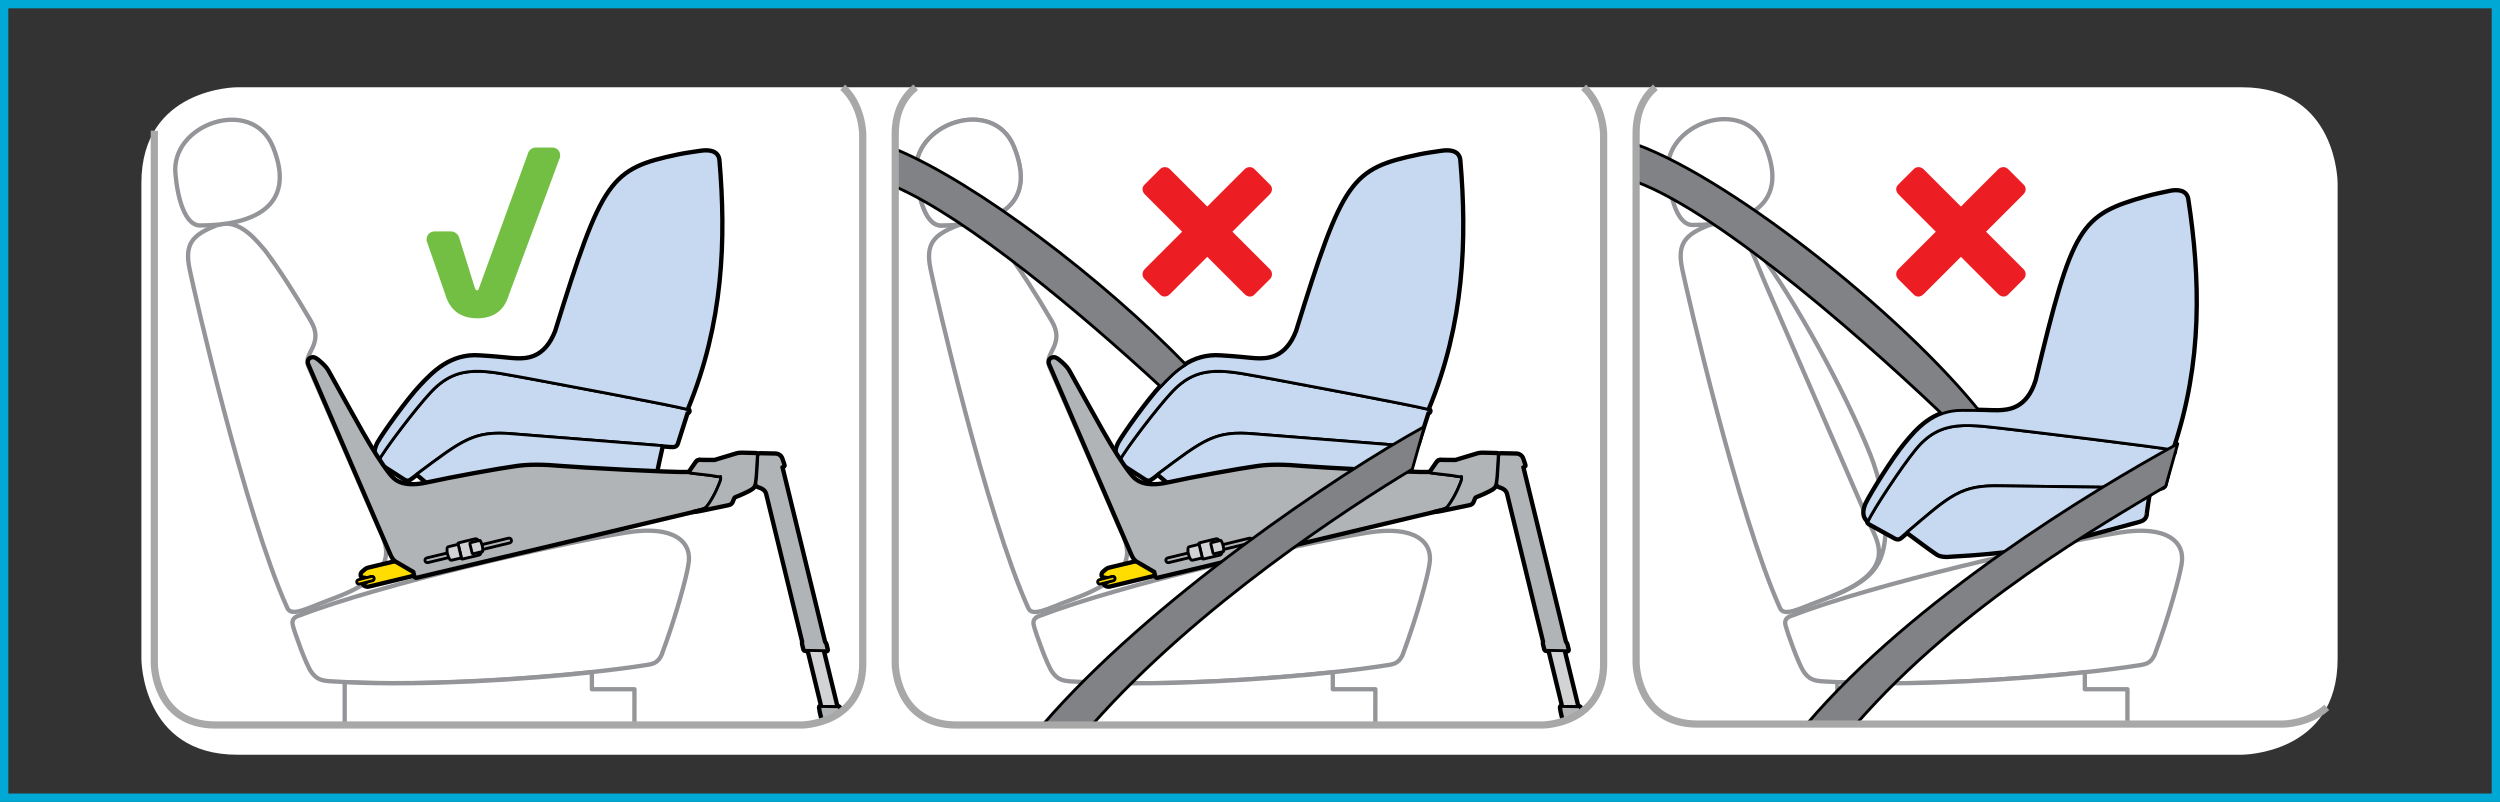 <?xml version="1.0" encoding="UTF-8"?>
<!DOCTYPE svg PUBLIC "-//W3C//DTD SVG 1.1//EN" "http://www.w3.org/Graphics/SVG/1.1/DTD/svg11.dtd">
<!-- Creator: CorelDRAW 2018 (64-Bit) -->
<svg xmlns="http://www.w3.org/2000/svg" xml:space="preserve" width="106mm" height="34mm" version="1.1" style="shape-rendering:geometricPrecision; text-rendering:geometricPrecision; image-rendering:optimizeQuality; fill-rule:evenodd; clip-rule:evenodd"
viewBox="0 0 10594.56 3398.26"
 xmlns:xlink="http://www.w3.org/1999/xlink">
 <rect x="0" y="0" width="10594.56" height="3398.26" fill="#333333" stroke="none"/>
 <defs>
  <style type="text/css">
   <![CDATA[
    .str0 {stroke:#00A9D5;stroke-width:35.26;stroke-miterlimit:4}
    .str7 {stroke:#A8A8A9;stroke-width:30.64;stroke-miterlimit:4}
    .str2 {stroke:#939598;stroke-width:18.37;stroke-linecap:round;stroke-linejoin:round;stroke-miterlimit:4}
    .str6 {stroke:white;stroke-width:44.68;stroke-linecap:round;stroke-linejoin:round;stroke-miterlimit:4}
    .str4 {stroke:black;stroke-width:24.51;stroke-linecap:round;stroke-linejoin:round;stroke-miterlimit:10}
    .str1 {stroke:black;stroke-width:24.51;stroke-linecap:round;stroke-linejoin:round;stroke-miterlimit:4}
    .str5 {stroke:black;stroke-width:12.27;stroke-linecap:round;stroke-linejoin:round;stroke-miterlimit:10}
    .str3 {stroke:black;stroke-width:12.27;stroke-linecap:round;stroke-linejoin:round;stroke-miterlimit:4}
    .fil7 {fill:none}
    .fil0 {fill:none;fill-rule:nonzero}
    .fil8 {fill:#72BF44;fill-rule:nonzero}
    .fil6 {fill:#808285;fill-rule:nonzero}
    .fil3 {fill:#B1B4B6;fill-rule:nonzero}
    .fil2 {fill:#C7D9F0;fill-rule:nonzero}
    .fil4 {fill:#D1D3D4;fill-rule:nonzero}
    .fil9 {fill:#ED1D24;fill-rule:nonzero}
    .fil5 {fill:#FFDD00;fill-rule:nonzero}
    .fil1 {fill:white;fill-rule:nonzero}
   ]]>
  </style>
 </defs>
 <g id="Слой_x0020_1">
  <polygon class="fil0 str0" points="17.63,3380.63 10576.93,3380.63 10576.93,17.63 17.63,17.63 "/>
  <path class="fil1" d="M1005.02 369.82c0,0 -405.84,0 -405.84,405.84l0 2016.89c0,0 0,405.8 405.84,405.8l8495.58 0c0,0 405.81,0 405.81,-405.8l0 -2016.89c0,0 0,-405.84 -405.81,-405.84l-8495.58 0z"/>
  <g id="_4499509744">
   <path class="fil0 str1" d="M6053.21 1735.04c-1.73,-0.49 -3.92,-1.02 -6.39,-1.62 1.52,0.35 3.21,0.77 4.41,1.05 151.58,-364.97 163.15,-721.66 134.34,-1055.6 -3.6,-37.8 -41.08,-42.1 -75.49,-37.13 -36.46,5.4 -68.16,9.8 -95.91,15.62 -286.69,60.61 -318.92,101.48 -518.98,746.91 -45.63,116.74 -122.53,119.07 -171.4,116.92 -25.42,-1.06 -73.09,-7.76 -150.13,-12.27 -124.22,-9.42 -199.32,70.69 -252.53,127.18 -53.24,56.45 -153.27,195.52 -179.26,240.83 -14.07,27.68 -18.02,54.08 3.28,74.43 0.07,-0.11 0.07,-0.25 0.18,-0.39 -3.18,5.08 -0.6,7.37 3.95,11.07l105.25 67.6c10.86,6.59 17.17,5.5 25.96,-1.27 32.86,-24.41 61.39,-45.78 87.34,-64.99 -18.79,13.89 -38.86,28.95 -61.11,45.56 35.01,29.79 101.55,85.96 122.5,101.79 8.32,5.86 27.65,12.27 54.08,10.75 237.3,3.53 387.51,-13.64 483.66,-29.75l324.74 -64.99c15.93,-3.77 25.56,-9.06 30.63,-25.14 -2.15,1.38 16.96,-83.57 23.67,-112.97l34.97 2.79c17.31,1.55 24.97,-1.77 28.46,-11.81l41.57 -130.35c9.8,-1.34 11.21,-12.13 2.23,-14.21"/>
   <path class="fil1" d="M5943.82 2776.21c63.26,-169.52 107.16,-336.91 113.4,-381.57 19.64,-97.57 -60.9,-170.06 -262.66,-137.23 -306.23,49.78 -1043.3,220.65 -1384.15,350.9 -20.66,6.07 -37.69,16.78 -28.28,45.98 5.96,24.76 53.98,161.53 77.32,194 21.51,30.11 41.78,36.11 73.69,38.96 446.14,30.18 1088.15,-26.69 1349.64,-68.89 17.94,-3.42 43.83,-4.69 61.03,-42.14z"/>
   <path class="fil0 str2" d="M5943.82 2776.21c63.26,-169.52 107.16,-336.91 113.4,-381.57 19.64,-97.57 -60.9,-170.06 -262.66,-137.23 -306.23,49.78 -1043.3,220.65 -1384.15,350.9 -20.66,6.07 -37.69,16.78 -28.28,45.98 5.96,24.76 53.98,161.53 77.32,194 21.51,30.11 41.78,36.11 73.69,38.96 446.14,30.18 1088.15,-26.69 1349.64,-68.89 17.94,-3.42 43.83,-4.69 61.03,-42.14"/>
   <path class="fil0 str2" d="M4457.07 1360.35c-66.36,-113.64 -133.84,-218.68 -193.29,-297.94 -25.25,-26.52 -107.54,-145.77 -207.29,-106.14 -99.96,39.84 -135.68,76.34 -112.72,185.4 19.29,96.05 234.51,1036.57 413.11,1433.59 16.42,41.86 83.81,3.5 171.6,-29.12l48.31 -18.59c270.83,-107.74 199.29,-223.37 164.42,-297.59l-294.17 -677.02c-24.83,-55.43 69.07,-92.98 10.04,-192.59"/>
   <path class="fil2" d="M5980.96 1891.4l-664.57 -52.67c-175.42,-15.62 -216.61,26.83 -435.92,189.66 -8.75,6.73 -15.06,7.83 -25.99,1.27l-105.19 -67.64c-4.58,-3.67 -7.16,-5.99 -3.98,-11.06 22.92,-45.63 160.96,-225.87 217.37,-285.71 119.11,-131.13 233.39,-93.68 432.36,-58.42 77.5,14.27 597.58,111.73 658.16,128.2 8.99,2.11 7.54,12.86 -2.26,14.2l-41.54 130.35c-3.53,10.05 -11.17,13.4 -28.46,11.81z"/>
   <path class="fil0 str3" d="M5980.96 1891.4l-664.57 -52.67c-175.42,-15.62 -216.61,26.83 -435.92,189.66 -8.75,6.73 -15.06,7.83 -25.99,1.27l-105.19 -67.64c-4.58,-3.67 -7.16,-5.99 -3.98,-11.06 22.92,-45.63 160.96,-225.87 217.37,-285.71 119.11,-131.13 233.39,-93.68 432.36,-58.42 77.5,14.27 597.58,111.73 658.16,128.2 8.99,2.11 7.54,12.86 -2.26,14.2l-41.54 130.35c-3.53,10.05 -11.17,13.4 -28.46,11.81"/>
   <path class="fil2" d="M5980.96 1891.4l-664.57 -52.67c-175.42,-15.62 -216.61,26.83 -435.92,189.66 -8.75,6.73 -15.06,7.83 -25.99,1.27l-105.19 -67.64c-4.58,-3.67 -7.16,-5.99 -3.98,-11.06 22.92,-45.63 160.96,-225.87 217.37,-285.71 119.11,-131.13 233.39,-93.68 432.36,-58.42 77.5,14.27 597.58,111.73 658.16,128.2 8.99,2.11 7.54,12.86 -2.26,14.2l-41.54 130.35c-3.53,10.05 -11.17,13.4 -28.46,11.81z"/>
   <path class="fil0 str3" d="M5980.96 1891.4l-664.57 -52.67c-175.42,-15.62 -216.61,26.83 -435.92,189.66 -8.75,6.73 -15.06,7.83 -25.99,1.27l-105.19 -67.64c-4.58,-3.67 -7.16,-5.99 -3.98,-11.06 22.92,-45.63 160.96,-225.87 217.37,-285.71 119.11,-131.13 233.39,-93.68 432.36,-58.42 77.5,14.27 597.58,111.73 658.16,128.2 8.99,2.11 7.54,12.86 -2.26,14.2l-41.54 130.35c-3.53,10.05 -11.17,13.4 -28.46,11.81"/>
   <path class="fil2" d="M4906.69 2008.93c35.05,29.82 101.55,86 122.5,101.79 8.36,5.89 27.68,12.31 54.08,10.75 237.3,3.53 387.54,-13.6 483.66,-29.79l324.77 -64.95c15.9,-3.74 25.57,-9.06 30.64,-25.11 -2.19,1.34 16.92,-83.6 23.63,-113l-629.57 -49.89c-168.22,-14.98 -213.11,23.45 -409.72,170.2z"/>
   <path class="fil0 str3" d="M4906.69 2008.93c35.05,29.82 101.55,86 122.5,101.79 8.36,5.89 27.68,12.31 54.08,10.75 237.3,3.53 387.54,-13.6 483.66,-29.79l324.77 -64.95c15.9,-3.74 25.57,-9.06 30.64,-25.11 -2.19,1.34 16.92,-83.6 23.63,-113l-629.57 -49.89c-168.22,-14.98 -213.11,23.45 -409.72,170.2"/>
   <path class="fil2" d="M6110.09 641.73c-36.45,5.4 -68.19,9.76 -95.94,15.62 -286.66,60.61 -318.89,101.48 -518.95,746.91 -45.66,116.74 -122.53,119.11 -171.39,116.95 -25.43,-1.09 -73.13,-7.83 -150.13,-12.3 -124.23,-9.42 -199.37,70.66 -252.57,127.18 -53.2,56.45 -153.27,195.51 -179.23,240.83 -14.06,27.68 -18.01,54.08 3.28,74.43 0.08,-0.14 0.08,-0.21 0.18,-0.39 22.92,-45.63 160.96,-225.83 217.38,-285.71 119.11,-131.12 233.38,-93.64 432.32,-58.46 76.79,14.14 587.36,109.9 656.18,127.71 151.58,-364.97 163.15,-721.73 134.37,-1055.64 -3.6,-37.76 -41.11,-42.1 -75.49,-37.13z"/>
   <path class="fil0 str3" d="M6110.09 641.73c-36.45,5.4 -68.19,9.76 -95.94,15.62 -286.66,60.61 -318.89,101.48 -518.95,746.91 -45.66,116.74 -122.53,119.11 -171.39,116.95 -25.43,-1.09 -73.13,-7.83 -150.13,-12.3 -124.23,-9.42 -199.37,70.66 -252.57,127.18 -53.2,56.45 -153.27,195.51 -179.23,240.83 -14.06,27.68 -18.01,54.08 3.28,74.43 0.08,-0.14 0.08,-0.21 0.18,-0.39 22.92,-45.63 160.96,-225.83 217.38,-285.71 119.11,-131.12 233.38,-93.64 432.32,-58.46 76.79,14.14 587.36,109.9 656.18,127.71 151.58,-364.97 163.15,-721.73 134.37,-1055.64 -3.6,-37.76 -41.11,-42.1 -75.49,-37.13"/>
   <path class="fil1" d="M3990.46 955.45c212.01,-0.63 411.06,-74.57 306.19,-332.82 -88.32,-218.15 -436.98,-96.68 -413.07,116.22 8.57,100.6 40.8,220.48 106.88,216.6z"/>
   <path class="fil0 str2" d="M3990.46 955.45c212.01,-0.63 411.06,-74.57 306.19,-332.82 -88.32,-218.15 -436.98,-96.68 -413.07,116.22 8.57,100.6 40.8,220.48 106.88,216.6"/>
   <path class="fil1" d="M5648.15 2920.78l-0.07 -71.82c-292.3,31.31 -713.33,57.9 -1047.53,41.96l0.03 181.58 1227.88 0 0.05 -151.57 -180.36 -0.14z"/>
   <path class="fil0 str2" d="M5648.15 2920.78l-0.07 -71.82c-292.3,31.31 -713.33,57.9 -1047.53,41.96l0.03 181.58m1227.88 0l0.05 -151.57 -180.36 -0.14"/>
   <path class="fil0 str4" d="M6349.06 1936.15c-0.21,5.32 -2.93,47.18 -2.93,47.18 -0.25,9.21 -2.96,50.2 -6.03,63.79 -2.19,9.9 -3.74,15.12 -12.52,22.14 -14.91,11.56 -63.08,31.34 -69.98,33.78 -5.54,1.69 -8.19,4.86 -9.84,9.27l-6.03 14.28c-2.82,6.39 -6.98,9.63 -16.04,11.49l-99.61 20.7c-20.52,4.73 -36.74,7.2 -49.68,8.15l33.57 -7.97c14.81,-3.5 21.97,-7.52 26.38,-14.39 32.57,-42.84 53.87,-100.21 57.19,-110.71 0.53,-1.3 1.09,-7.72 0.07,-14.74 -4.45,1.2 -8.68,1.49 -12.45,0.75l-27.75 -4.8 -80.36 -9.46c-7.09,-0.24 -12.4,-2.36 -12.4,-2.36 -0.25,0 -0.46,0.04 -0.71,0.04l32.36 -46.52c1.87,-2.82 6.71,-4.83 12.94,-4.9l63.68 0.14 93.97 -28.32c3.67,-1.27 14.24,-2.61 20.38,-2.29l61.21 1.52c3.53,-0.07 5.05,1.97 4.59,13.22"/>
   <path class="fil0 str4" d="M6704.12 3016.24c-2.37,-6.11 -4.87,-11.8 -6.97,-16.37 -2.36,-4.48 -6.21,-4.87 -8.46,-4.94l-2.72 -0.07 -57.86 -237.3 12.27 0.21c3.42,-0.07 5.39,-1.76 4.65,-4.58l-5.08 -20.45c-1.48,-6.39 -4.48,-9.87 -6.42,-11.25l-181.02 -742.57 5.61 -2.26c3.06,-1.69 4.44,-2.78 3.38,-5.92l-8.36 -24.72c-3.53,-12.8 -15.44,-20.59 -26.2,-21.02l-66.93 -1.41c-0.99,0 -1.9,0.18 -3.03,0.67 -2.96,1.62 -5.79,6.28 -5.93,10.65 -0.24,5.15 -2.64,47.21 -2.64,47.21 -0.14,9.17 -2.9,50.17 -5.33,63.86 -0.49,5.4 0.63,12.55 11.35,16.32 8.68,3 30.11,8.68 35.36,30.89l152.6 626.49c-1.12,1.66 -1.51,5.75 -0.74,8.93l5.9 23.66c0.49,1.8 2.57,3.6 5.6,3.77l12.02 0.22 57.76 237.37 -4.38 0.03c-3.1,-0.07 -4.9,1.02 -4.83,4.16 1.02,9.46 3.85,25.68 8.26,41.15 1.23,3.95 3.81,6.46 13.64,7.06l16.28 0.26"/>
   <path class="fil0 str4" d="M6105.24 1951.85c-1.37,0 -2.68,0.14 -3.91,0.36 1.23,-0.22 2.54,-0.36 3.91,-0.36"/>
   <path class="fil3" d="M6651.96 3046.28l-16.28 -0.26c-9.83,-0.6 -12.41,-3.11 -13.68,-7.06 -4.41,-15.47 -7.23,-31.69 -8.25,-41.11 -0.04,-3.18 1.73,-4.23 4.87,-4.16l70.05 1.27c2.3,0.03 6.11,0.42 8.43,4.9 2.13,4.59 4.65,10.27 7.03,16.37 -16.87,12.64 -34.68,22.45 -52.16,30.04z"/>
   <path class="fil0 str5" d="M6651.96 3046.28l-16.28 -0.26c-9.83,-0.6 -12.41,-3.11 -13.68,-7.06 -4.41,-15.47 -7.23,-31.69 -8.25,-41.11 -0.04,-3.18 1.73,-4.23 4.87,-4.16l70.05 1.27c2.3,0.03 6.11,0.42 8.43,4.9 2.13,4.59 4.65,10.27 7.03,16.37"/>
   <polygon class="fil4" points="6534.42,2372.56 6471.21,2369.96 6623,2993.67 6686,2994.97 "/>
   <polyline class="fil0 str5" points="6534.42,2372.56 6471.21,2369.96 6623,2993.67 6686,2994.97 6534.42,2372.56 "/>
   <path class="fil3" d="M6651.96 3046.28l-16.28 -0.26c-9.83,-0.6 -12.41,-3.11 -13.68,-7.06 -4.41,-15.47 -7.23,-31.69 -8.25,-41.11 -0.04,-3.18 1.73,-4.23 4.87,-4.16l70.05 1.27c2.3,0.03 6.11,0.42 8.43,4.9 2.13,4.59 4.65,10.27 7.03,16.37 -16.87,12.64 -34.68,22.45 -52.16,30.04z"/>
   <path class="fil0 str5" d="M6651.96 3046.28l-16.28 -0.26c-9.83,-0.6 -12.41,-3.11 -13.68,-7.06 -4.41,-15.47 -7.23,-31.69 -8.25,-41.11 -0.04,-3.18 1.73,-4.23 4.87,-4.16l70.05 1.27c2.3,0.03 6.11,0.42 8.43,4.9 2.13,4.59 4.65,10.27 7.03,16.37"/>
   <path class="fil0 str1" d="M4687.97 2414.97l-10.75 9.31c-3.46,2.75 -7.23,7.45 -5.96,15.44 0.39,2.93 1.76,3.46 3.95,4.06l21.26 4.34c7.87,1.34 13.05,-2.72 16.79,-3.78 4.05,-0.98 8.53,1.52 9.45,5.9 0.95,4.19 -1.62,8.46 -5.96,9.42l-9.74 2.29c-2.86,0.81 -6.53,2.26 -11.38,4.76l-13.61 7.48c-0.78,0.63 -0.99,1.52 0,2.75 2.33,2.15 8.25,8.93 22.32,5.5l272.28 -65.58 -22.4 -69.25 -245.4 58.89c-7.23,1.69 -15.41,3.52 -20.84,8.5"/>
   <path class="fil5" d="M4687.97 2414.97l-10.75 9.31c-3.46,2.75 -7.23,7.45 -5.96,15.44 0.39,2.93 1.76,3.46 3.95,4.06l21.26 4.34c7.87,1.34 13.05,-2.72 16.79,-3.78 4.05,-0.98 8.53,1.52 9.45,5.9 0.95,4.19 -1.62,8.46 -5.96,9.42l-9.74 2.29c-2.86,0.81 -6.53,2.26 -11.38,4.76l-13.61 7.48c-0.78,0.63 -0.99,1.52 0,2.75 2.33,2.15 8.25,8.93 22.32,5.5l272.28 -65.58 -22.4 -69.25 -245.4 58.89c-7.23,1.69 -15.41,3.52 -20.84,8.5z"/>
   <path class="fil0 str3" d="M4687.97 2414.97l-10.75 9.31c-3.46,2.75 -7.23,7.45 -5.96,15.44 0.39,2.93 1.76,3.46 3.95,4.06l21.26 4.34c7.87,1.34 13.05,-2.72 16.79,-3.78 4.05,-0.98 8.53,1.52 9.45,5.9 0.95,4.19 -1.62,8.46 -5.96,9.42l-9.74 2.29c-2.86,0.81 -6.53,2.26 -11.38,4.76l-13.61 7.48c-0.78,0.63 -0.99,1.52 0,2.75 2.33,2.15 8.25,8.93 22.32,5.5l272.28 -65.58 -22.4 -69.25 -245.4 58.89c-7.23,1.69 -15.41,3.52 -20.84,8.5"/>
   <path class="fil5" d="M4707 2461.96l5.75 -1.34c-3.56,-5.68 -4.23,-10.79 -3.95,-14.6 -3.24,1.48 -7.16,2.96 -12.33,2.08l-7.45 -1.55c-0.14,7.16 1.34,15.09 5.86,20.7l0.77 -0.53c4.84,-2.54 8.51,-3.99 11.35,-4.76z"/>
   <path class="fil0 str3" d="M4707 2461.96l5.75 -1.34c-3.56,-5.68 -4.23,-10.79 -3.95,-14.6 -3.24,1.48 -7.16,2.96 -12.33,2.08l-7.45 -1.55c-0.14,7.16 1.34,15.09 5.86,20.7l0.77 -0.53c4.84,-2.54 8.51,-3.99 11.35,-4.76"/>
   <path class="fil5" d="M4723.69 2452.07c0,4.87 -3.92,8.57 -8.43,8.57 -4.84,0 -8.58,-3.7 -8.58,-8.53 0,-4.7 3.74,-8.61 8.51,-8.61 4.58,0 8.46,3.91 8.5,8.57z"/>
   <path class="fil0 str3" d="M4723.69 2452.07c0,4.87 -3.92,8.57 -8.43,8.57 -4.84,0 -8.58,-3.7 -8.58,-8.53 0,-4.7 3.74,-8.61 8.51,-8.61 4.58,0 8.46,3.91 8.5,8.57"/>
   <path class="fil0 str1" d="M6153.4 2015.06l-80.36 -9.49c-7.09,-0.21 -12.41,-2.33 -12.41,-2.33 -67.63,3.04 -477.53,-20.06 -533.66,-24.93 -89.2,-7.94 -146.33,-7.55 -196.82,-0.67 -81.03,11.32 -271.5,45.91 -380.94,69.85 -109.62,24.19 -142.28,-15.06 -160.08,-37.17 -71.57,-90.05 -151.86,-245.43 -261.84,-441.37 -7.02,-12.52 -28.46,-32.54 -40.83,-42.18 -12.2,-9.76 -19.4,-12.65 -30.04,-7.9 -10.72,4.62 -10.36,18.48 -8.04,22.89l350.9 812.31c3.74,7.76 11.49,20.24 21.16,24.72l73.48 42.98 5.25 21.86 4.23 2.12 1206.56 -286.8c14.77,-3.49 22,-7.51 26.34,-14.38 32.64,-42.85 53.94,-100.21 57.26,-110.72 0.49,-1.34 1.06,-7.76 0.03,-14.73 -4.44,1.23 -8.71,1.48 -12.44,0.74l-27.75 -4.8"/>
   <path class="fil3" d="M6153.4 2015.06l-80.36 -9.49c-7.09,-0.21 -12.41,-2.33 -12.41,-2.33 -67.63,3.04 -477.53,-20.06 -533.66,-24.93 -89.2,-7.94 -146.33,-7.55 -196.82,-0.67 -81.03,11.32 -271.5,45.91 -380.94,69.85 -109.62,24.19 -142.28,-15.06 -160.08,-37.17 -71.57,-90.05 -151.86,-245.43 -261.84,-441.37 -7.02,-12.52 -28.46,-32.54 -40.83,-42.18 -12.2,-9.76 -19.4,-12.65 -30.04,-7.9 -10.72,4.62 -10.36,18.48 -8.04,22.89l350.9 812.31c3.74,7.76 11.49,20.24 21.16,24.72l73.48 42.98 5.25 21.86 4.23 2.12 1206.56 -286.8c14.77,-3.49 22,-7.51 26.34,-14.38 32.64,-42.85 53.94,-100.21 57.26,-110.72 0.49,-1.34 1.06,-7.76 0.03,-14.73 -4.44,1.23 -8.71,1.48 -12.44,0.74l-27.75 -4.8z"/>
   <path class="fil0 str5" d="M6153.4 2015.06l-80.36 -9.49c-7.09,-0.21 -12.41,-2.33 -12.41,-2.33 -67.63,3.04 -477.53,-20.06 -533.66,-24.93 -89.2,-7.94 -146.33,-7.55 -196.82,-0.67 -81.03,11.32 -271.5,45.91 -380.94,69.85 -109.62,24.19 -142.28,-15.06 -160.08,-37.17 -71.57,-90.05 -151.86,-245.43 -261.84,-441.37 -7.02,-12.52 -28.46,-32.54 -40.83,-42.18 -12.2,-9.76 -19.4,-12.65 -30.04,-7.9 -10.72,4.62 -10.36,18.48 -8.04,22.89l350.9 812.31c3.74,7.76 11.49,20.24 21.16,24.72l73.48 42.98 5.25 21.86 4.23 2.12 1206.56 -286.8c14.77,-3.49 22,-7.51 26.34,-14.38 32.64,-42.85 53.94,-100.21 57.26,-110.72 0.49,-1.34 1.06,-7.76 0.03,-14.73 -4.44,1.23 -8.71,1.48 -12.44,0.74l-27.75 -4.8"/>
   <path class="fil3" d="M6461.52 1970.74l-8.36 -24.72c-3.53,-12.8 -15.44,-20.59 -26.2,-21.02l-66.97 -1.37c-0.95,0 -1.87,0.17 -3.03,0.63 -2.93,1.62 -5.75,6.28 -5.89,10.64 -0.25,5.16 -2.65,47.19 -2.65,47.19 -0.14,9.24 -2.89,50.24 -5.32,63.89 -0.5,5.43 0.63,12.55 11.35,16.32 8.67,3.04 30.1,8.68 35.36,30.89l152.57 626.49c-1.1,1.66 -1.49,5.79 -0.71,8.93l5.86 23.69c0.53,1.77 2.57,3.57 5.64,3.74l87.2 1.77c3.39,-0.07 5.4,-1.8 4.66,-4.62l-5.08 -20.45c-1.52,-6.39 -4.48,-9.84 -6.42,-11.25l-181.06 -742.53 5.64 -2.3c3.04,-1.65 4.45,-2.75 3.39,-5.92z"/>
   <path class="fil0 str5" d="M6461.52 1970.74l-8.36 -24.72c-3.53,-12.8 -15.44,-20.59 -26.2,-21.02l-66.97 -1.37c-0.95,0 -1.87,0.17 -3.03,0.63 -2.93,1.62 -5.75,6.28 -5.89,10.64 -0.25,5.16 -2.65,47.19 -2.65,47.19 -0.14,9.24 -2.89,50.24 -5.32,63.89 -0.5,5.43 0.63,12.55 11.35,16.32 8.67,3.04 30.1,8.68 35.36,30.89l152.57 626.49c-1.1,1.66 -1.49,5.79 -0.71,8.93l5.86 23.69c0.53,1.77 2.57,3.57 5.64,3.74l87.2 1.77c3.39,-0.07 5.4,-1.8 4.66,-4.62l-5.08 -20.45c-1.52,-6.39 -4.48,-9.84 -6.42,-11.25l-181.06 -742.53 5.64 -2.3c3.04,-1.65 4.45,-2.75 3.39,-5.92"/>
   <path class="fil3" d="M6349.06 1936.15c-0.21,5.32 -2.93,47.18 -2.93,47.18 -0.25,9.21 -2.96,50.2 -6.03,63.79 -2.19,9.9 -3.74,15.12 -12.52,22.14 -14.91,11.56 -63.08,31.34 -69.98,33.78 -5.54,1.69 -8.19,4.86 -9.84,9.27l-6.03 14.28c-2.82,6.39 -6.98,9.63 -16.04,11.49l-99.61 20.7c-20.52,4.73 -36.74,7.2 -49.68,8.15l33.57 -7.97c14.81,-3.5 21.97,-7.52 26.38,-14.39 32.57,-42.84 53.87,-100.21 57.19,-110.71 0.53,-1.3 1.09,-7.72 0.07,-14.74 -4.45,1.2 -8.68,1.49 -12.45,0.75l-27.75 -4.8 -80.36 -9.46c-7.09,-0.24 -12.4,-2.36 -12.4,-2.36 -0.25,0 -0.46,0.04 -0.71,0.04l32.36 -46.52c1.87,-2.82 6.71,-4.83 12.94,-4.9l63.68 0.14 93.97 -28.32c3.67,-1.27 14.24,-2.61 20.38,-2.29l61.21 1.52c3.53,-0.07 5.05,1.97 4.59,13.22z"/>
   <path class="fil0 str5" d="M6349.06 1936.15c-0.21,5.32 -2.93,47.18 -2.93,47.18 -0.25,9.21 -2.96,50.2 -6.03,63.79 -2.19,9.9 -3.74,15.12 -12.52,22.14 -14.91,11.56 -63.08,31.34 -69.98,33.78 -5.54,1.69 -8.19,4.86 -9.84,9.27l-6.03 14.28c-2.82,6.39 -6.98,9.63 -16.04,11.49l-99.61 20.7c-20.52,4.73 -36.74,7.2 -49.68,8.15l33.57 -7.97c14.81,-3.5 21.97,-7.52 26.38,-14.39 32.57,-42.84 53.87,-100.21 57.19,-110.71 0.53,-1.3 1.09,-7.72 0.07,-14.74 -4.45,1.2 -8.68,1.49 -12.45,0.75l-27.75 -4.8 -80.36 -9.46c-7.09,-0.24 -12.4,-2.36 -12.4,-2.36 -0.25,0 -0.46,0.04 -0.71,0.04l32.36 -46.52c1.87,-2.82 6.71,-4.83 12.94,-4.9l63.68 0.14 93.97 -28.32c3.67,-1.27 14.24,-2.61 20.38,-2.29l61.21 1.52c3.53,-0.07 5.05,1.97 4.59,13.22"/>
   <path class="fil0 str5" d="M6168.93 1952l-63.68 -0.14c-6.25,0.04 -11.11,2.08 -12.98,4.91"/>
   <path class="fil0 str3" d="M5294.85 2280.77c5.43,-1.19 11.1,2.02 12.27,7.84 1.48,5.43 -2.08,10.92 -7.37,12.23l-346.18 83.21c-5.72,1.38 -11.28,-2.04 -12.59,-7.58 -1.41,-5.36 2.09,-10.93 7.8,-12.16l346.07 -83.54"/>
   <path class="fil4" d="M5178.27 2338.5c1.38,6.18 -2.5,12.3 -8.71,14.1l-69.85 16.57c-1.58,0.43 -3.21,0.32 -3.88,-1.9l-15.09 -63.37c-0.56,-2.29 0.82,-3.07 2.54,-3.45l69.6 -16.96c6.28,-1.31 12.73,2.26 14.21,8.82l11.17 46.19z"/>
   <path class="fil0 str5" d="M5178.27 2338.5c1.38,6.18 -2.5,12.3 -8.71,14.1l-69.85 16.57c-1.58,0.43 -3.21,0.32 -3.88,-1.9l-15.09 -63.37c-0.56,-2.29 0.82,-3.07 2.54,-3.45l69.6 -16.96c6.28,-1.31 12.73,2.26 14.21,8.82l11.17 46.19"/>
   <path class="fil4" d="M5140.67 2344.19c0.32,1.8 2.43,3.21 4.41,2.72l39.03 -9.49c0.95,-0.14 1.2,-0.39 1.34,-1.17 0.88,-6.03 0.35,-14.2 -1.83,-23.59 -2.4,-9.27 -5.58,-17.06 -9.03,-21.89 -0.67,-0.78 -1.03,-0.85 -2.01,-0.67l-38.86 9.76c-2.08,0.35 -3.25,2.18 -2.75,4.2l9.7 40.12z"/>
   <path class="fil0 str5" d="M5140.67 2344.19c0.32,1.8 2.43,3.21 4.41,2.72l39.03 -9.49c0.95,-0.14 1.2,-0.39 1.34,-1.17 0.88,-6.03 0.35,-14.2 -1.83,-23.59 -2.4,-9.27 -5.58,-17.06 -9.03,-21.89 -0.67,-0.78 -1.03,-0.85 -2.01,-0.67l-38.86 9.76c-2.08,0.35 -3.25,2.18 -2.75,4.2l9.7 40.12"/>
   <path class="fil4" d="M5040.78 2316.75c-3.18,0.77 -5.68,3.24 -6.18,6.49 -0.88,6.03 -0.74,15.09 1.66,24.65 2.58,10.22 6.28,18.19 9.94,22.88 1.8,2.65 5.22,4.16 8.61,3.03l40.37 -9.34 -13.78 -57.65 -40.62 9.94z"/>
   <path class="fil0 str5" d="M5040.78 2316.75c-3.18,0.77 -5.68,3.24 -6.18,6.49 -0.88,6.03 -0.74,15.09 1.66,24.65 2.58,10.22 6.28,18.19 9.94,22.88 1.8,2.65 5.22,4.16 8.61,3.03l40.37 -9.34 -13.78 -57.65 -40.62 9.94"/>
   <path class="fil5" d="M4663.09 2475.09c-4.84,1.09 -9.94,-1.87 -11.11,-6.78 -1.3,-5.04 1.56,-10.22 6.64,-11.35l55.14 -14.17c4.94,-1.37 10.08,1.73 11.38,6.78 1.27,5.04 -1.72,10.08 -6.77,11.2l-55.28 14.32z"/>
   <path class="fil0 str3" d="M4663.09 2475.09c-4.84,1.09 -9.94,-1.87 -11.11,-6.78 -1.3,-5.04 1.56,-10.22 6.64,-11.35l55.14 -14.17c4.94,-1.37 10.08,1.73 11.38,6.78 1.27,5.04 -1.72,10.08 -6.77,11.2l-55.28 14.32"/>
   <path class="fil6" d="M5985.23 1988.12l50.88 -180.28c-361.64,198.19 -1160.93,734.25 -1617.96,1264.65l209.62 0c446.82,-507.18 1095.99,-926.82 1357.45,-1084.37z"/>
   <path class="fil0 str3" d="M5985.23 1988.12l50.88 -180.28c-361.64,198.19 -1160.93,734.25 -1617.96,1264.65m209.62 0c446.82,-507.18 1095.99,-926.82 1357.45,-1084.37"/>
   <path class="fil1" d="M3990.46 955.45c212.23,-0.67 411.48,-74.71 306.51,-333.24 -88.43,-218.26 -437.4,-96.65 -413.53,116.36 8.61,100.67 40.87,220.76 107.02,216.88z"/>
   <path class="fil0 str2" d="M3990.46 955.45c212.23,-0.67 411.48,-74.71 306.51,-333.24 -88.43,-218.26 -437.4,-96.65 -413.53,116.36 8.61,100.67 40.87,220.76 107.02,216.88"/>
   <path class="fil6" d="M5025.46 1545.03c-350.44,-361.31 -884.51,-768.8 -1231.65,-913.42l0 159.28c309.56,136 780.23,530.05 1124.91,847.87 0.78,-0.88 1.62,-1.83 2.4,-2.64 27.61,-29.3 61.14,-64.88 104.34,-91.08z"/>
   <path class="fil0 str3" d="M5025.46 1545.03c-350.44,-361.31 -884.51,-768.8 -1231.65,-913.42m0 159.28c309.56,136 780.23,530.05 1124.91,847.87 0.78,-0.88 1.62,-1.83 2.4,-2.64 27.61,-29.3 61.14,-64.88 104.34,-91.08"/>
   <path class="fil1" d="M4842.16 1218.39c51.83,-45.77 145.03,-122.14 226.26,-227 -74.22,-74.71 -142.59,-153.06 -204.05,-199.57 -18.44,-13.96 -28.14,-32.08 -14.24,-50.45 14.06,-18.55 40.19,-22.22 58.7,-8.26 64.53,48.77 143.9,121.19 219.99,197.92 95.34,-74.86 178.88,-173.27 218.69,-203.38 18.37,-14.07 38.85,-18.62 52.85,-0.29 13.99,18.44 10.39,44.75 -8.12,58.78 -34.9,26.59 -116.85,113.29 -204.79,204.79 48.42,50.25 92.84,100.11 134.41,144.33l56.34 66.99c15.97,16.86 47.33,65.13 30.67,81.1 -16.74,15.94 -56.2,6.6 -72.13,-10.18l-75.92 -80.57c-40.76,-43.27 -64.1,-93.54 -133.88,-141.25 -87.76,91.46 -175.38,182.26 -229.18,229.96 -17.42,15.26 -60.05,24.82 -75.17,7.69 -15.41,-17.38 2.29,-55.25 19.56,-70.59z"/>
   <path class="fil0 str6" d="M4842.16 1218.39c51.83,-45.77 145.03,-122.14 226.26,-227 -74.22,-74.71 -142.59,-153.06 -204.05,-199.57 -18.44,-13.96 -28.14,-32.08 -14.24,-50.45 14.06,-18.55 40.19,-22.22 58.7,-8.26 64.53,48.77 143.9,121.19 219.99,197.92 95.34,-74.86 178.88,-173.27 218.69,-203.38 18.37,-14.07 38.85,-18.62 52.85,-0.29 13.99,18.44 10.39,44.75 -8.12,58.78 -34.9,26.59 -116.85,113.29 -204.79,204.79 48.42,50.25 92.84,100.11 134.41,144.33l56.34 66.99c15.97,16.86 47.33,65.13 30.67,81.1 -16.74,15.94 -56.2,6.6 -72.13,-10.18l-75.92 -80.57c-40.76,-43.27 -64.1,-93.54 -133.88,-141.25 -87.76,91.46 -175.38,182.26 -229.18,229.96 -17.42,15.26 -60.05,24.82 -75.17,7.69 -15.41,-17.38 2.29,-55.25 19.56,-70.59"/>
   <path class="fil1" d="M7975.56 2349.31c-30.71,97.92 -116.25,142.1 -261.35,196.68 -87.52,32.51 -155.18,70.91 -171.64,29.2 -178.46,-398.26 -393.65,-1339.12 -413.57,-1434.72 -22.74,-108.88 12.73,-146.43 112.94,-186.06 100.14,-39.53 182.12,80.46 208.06,106.95 154.93,207.11 365.68,589.72 476.79,866.61 32.61,81.53 91.99,283.35 48.77,421.35z"/>
   <path class="fil0 str2" d="M7975.56 2349.31c-30.71,97.92 -116.25,142.1 -261.35,196.68 -87.52,32.51 -155.18,70.91 -171.64,29.2 -178.46,-398.26 -393.65,-1339.12 -413.57,-1434.72 -22.74,-108.88 12.73,-146.43 112.94,-186.06 100.14,-39.53 182.12,80.46 208.06,106.95 154.93,207.11 365.68,589.72 476.79,866.61 32.61,81.53 91.99,283.35 48.77,421.35"/>
   <path class="fil0 str2" d="M7265.5 951.14c126.12,-12.37 159.05,119.11 216.91,253.24l445.12 1025.55c34.66,73.77 106,188.96 -164.49,297.78"/>
   <path class="fil1" d="M9130.78 2775.34c62.87,-168.92 107.02,-336.83 113.85,-381.29 19.5,-97.39 -61.35,-169.67 -263.11,-136.95 -306.4,49.64 -1043.94,219.85 -1385.42,351.01 -20.74,6.11 -37.76,16.78 -28.29,45.81 6,24.61 54.3,162.3 77.51,194.6 21.47,30 41.85,35.78 73.62,38.64 446.28,30.35 1089.17,-26.34 1350.41,-68.47 17.91,-3.53 44.25,-4.66 61.42,-43.34z"/>
   <path class="fil0 str2" d="M9130.78 2775.34c62.87,-168.92 107.02,-336.83 113.85,-381.29 19.5,-97.39 -61.35,-169.67 -263.11,-136.95 -306.4,49.64 -1043.94,219.85 -1385.42,351.01 -20.74,6.11 -37.76,16.78 -28.29,45.81 6,24.61 54.3,162.3 77.51,194.6 21.47,30 41.85,35.78 73.62,38.64 446.28,30.35 1089.17,-26.34 1350.41,-68.47 17.91,-3.53 44.25,-4.66 61.42,-43.34"/>
   <path class="fil1" d="M8835.17 2920.78l-0.07 -71.89c-292.69,31.13 -714.11,57.97 -1048.62,41.86l0 177.73 1229.15 0 0.07 -147.55 -180.53 -0.14z"/>
   <path class="fil0 str2" d="M8835.17 2920.78l-0.07 -71.89c-292.69,31.13 -714.11,57.97 -1048.62,41.86l0 177.73m1229.15 0l0.07 -147.55 -180.53 -0.14"/>
   <path class="fil0 str1" d="M9207.81 1907.11c-30.07,-6.07 -170.86,-24.29 -316.17,-42.45 142.34,17.73 280.42,35.57 314.2,42.03 127.28,-374.28 115.4,-730.9 64.77,-1062.27 -6.03,-37.38 -43.83,-39.32 -77.81,-32.09 -35.93,7.8 -67.35,14.17 -94.67,21.9 -282.09,79.33 -311.52,122.21 -468.82,779.31 -37.87,119.5 -114.45,126.96 -163.32,127.95 -25.5,0.53 -73.55,-2.93 -150.63,-2.36 -124.58,-1.2 -194.28,83.64 -243.69,143.44 -49.39,59.84 -140.12,205.17 -163.04,252.1 -12.27,28.53 -14.45,55.18 8.11,74.12 0.14,-0.14 0.14,-0.25 0.18,-0.39 -2.82,5.22 -0.11,7.37 4.66,10.72l109.4 60.61c11.35,5.85 17.6,4.27 25.82,-2.97 13.22,-11.24 25.7,-21.86 37.62,-32.04 -4.27,3.63 -8.22,7.02 -12.66,10.78 36.92,27.37 106.99,79.27 128.91,93.54 8.71,5.47 28.42,10.51 54.61,7.27 237.06,-12.2 385.85,-39.1 480.7,-61.56l319.81 -85.97c15.61,-4.8 24.89,-10.75 28.91,-27.08 -2.11,1.44 11.49,-84.6 16.22,-114.35l35.05 0.46c17.38,0.35 24.79,-3.42 27.68,-13.71l32.86 -132.76c9.67,-2.04 10.4,-12.86 1.3,-14.24"/>
   <path class="fil1" d="M7175.74 953.38c212.26,-0.67 411.48,-74.71 306.51,-333.24 -88.43,-218.26 -437.4,-96.64 -413.53,116.36 8.61,100.67 40.87,220.76 107.02,216.88z"/>
   <path class="fil0 str2" d="M7175.74 953.38c212.26,-0.67 411.48,-74.71 306.51,-333.24 -88.43,-218.26 -437.4,-96.64 -413.53,116.36 8.61,100.67 40.87,220.76 107.02,216.88"/>
   <path class="fil6" d="M6933.55 770.28c365.55,136.32 1005.07,701.77 1358.87,1044.31 38.12,-6.42 93.48,-15.51 135.82,-21.05 -308.31,-412.87 -1070.22,-1026.74 -1494.69,-1181.8l0 158.55z"/>
   <path class="fil0 str3" d="M6933.55 770.28c365.55,136.32 1005.07,701.77 1358.87,1044.31 38.12,-6.42 93.48,-15.51 135.82,-21.05 -308.31,-412.87 -1070.22,-1026.74 -1494.69,-1181.8"/>
   <path class="fil2" d="M9145.98 2067.82l-666.59 -8.93c-176.05,-4.13 -214.37,40.94 -422.58,217.87 -8.25,7.27 -14.49,8.79 -25.85,3l-109.37 -60.65c-4.76,-3.35 -7.48,-5.5 -4.66,-10.67 19.89,-47.12 145.77,-236.07 198.2,-299.54 110.18,-138.68 226.68,-108.67 427.52,-86.67 78.24,9.1 603.65,72.45 665.18,84.87 9.06,1.41 8.36,12.2 -1.34,14.28l-32.86 132.75c-2.86,10.29 -10.29,14.03 -27.65,13.68z"/>
   <path class="fil0 str3" d="M9145.98 2067.82l-666.59 -8.93c-176.05,-4.13 -214.37,40.94 -422.58,217.87 -8.25,7.27 -14.49,8.79 -25.85,3l-109.37 -60.65c-4.76,-3.35 -7.48,-5.5 -4.66,-10.67 19.89,-47.12 145.77,-236.07 198.2,-299.54 110.18,-138.68 226.68,-108.67 427.52,-86.67 78.24,9.1 603.65,72.45 665.18,84.87 9.06,1.41 8.36,12.2 -1.34,14.28l-32.86 132.75c-2.86,10.29 -10.29,14.03 -27.65,13.68"/>
   <path class="fil2" d="M9145.98 2067.82l-666.59 -8.93c-176.05,-4.13 -214.37,40.94 -422.58,217.87 -8.25,7.27 -14.49,8.79 -25.85,3l-109.37 -60.65c-4.76,-3.35 -7.48,-5.5 -4.66,-10.67 19.89,-47.12 145.77,-236.07 198.2,-299.54 110.18,-138.68 226.68,-108.67 427.52,-86.67 78.24,9.1 603.65,72.45 665.18,84.87 9.06,1.41 8.36,12.2 -1.34,14.28l-32.86 132.75c-2.86,10.29 -10.29,14.03 -27.65,13.68z"/>
   <path class="fil0 str3" d="M9145.98 2067.82l-666.59 -8.93c-176.05,-4.13 -214.37,40.94 -422.58,217.87 -8.25,7.27 -14.49,8.79 -25.85,3l-109.37 -60.65c-4.76,-3.35 -7.48,-5.5 -4.66,-10.67 19.89,-47.12 145.77,-236.07 198.2,-299.54 110.18,-138.68 226.68,-108.67 427.52,-86.67 78.24,9.1 603.65,72.45 665.18,84.87 9.06,1.41 8.36,12.2 -1.34,14.28l-32.86 132.75c-2.86,10.29 -10.29,14.03 -27.65,13.68"/>
   <path class="fil2" d="M8081.77 2255.51c36.88,27.37 106.98,79.27 128.87,93.54 8.71,5.44 28.42,10.51 54.65,7.27 237.05,-12.2 385.81,-39.1 480.66,-61.56l319.81 -85.97c15.65,-4.83 24.93,-10.75 28.95,-27.08 -2.12,1.44 11.49,-84.6 16.18,-114.39l-631.47 -8.43c-168.85,-3.95 -211.17,37.31 -397.66,196.61z"/>
   <path class="fil0 str3" d="M8081.77 2255.51c36.88,27.37 106.98,79.27 128.87,93.54 8.71,5.44 28.42,10.51 54.65,7.27 237.05,-12.2 385.81,-39.1 480.66,-61.56l319.81 -85.97c15.65,-4.83 24.93,-10.75 28.95,-27.08 -2.12,1.44 11.49,-84.6 16.18,-114.39l-631.47 -8.43c-168.85,-3.95 -211.17,37.31 -397.66,196.61"/>
   <path class="fil2" d="M9192.79 812.34c-35.93,7.8 -67.31,14.17 -94.67,21.9 -282.08,79.33 -311.52,122.21 -468.81,779.31 -37.87,119.53 -114.45,126.93 -163.33,127.95 -25.49,0.53 -73.55,-2.93 -150.63,-2.4 -124.54,-1.2 -194.31,83.67 -243.68,143.48 -49.36,59.83 -140.12,205.17 -163.01,252.07 -12.3,28.56 -14.52,55.21 8.08,74.11 0.14,-0.14 0.14,-0.21 0.18,-0.35 19.92,-47.11 145.8,-236.03 198.23,-299.5 110.18,-138.68 226.64,-108.7 427.49,-86.67 77.53,9.03 593.31,71.15 663.2,84.45 127.28,-374.29 115.36,-730.94 64.77,-1062.28 -6.07,-37.41 -43.83,-39.31 -77.82,-32.08z"/>
   <path class="fil0 str3" d="M9192.79 812.34c-35.93,7.8 -67.31,14.17 -94.67,21.9 -282.08,79.33 -311.52,122.21 -468.81,779.31 -37.87,119.53 -114.45,126.93 -163.33,127.95 -25.49,0.53 -73.55,-2.93 -150.63,-2.4 -124.54,-1.2 -194.31,83.67 -243.68,143.48 -49.36,59.83 -140.12,205.17 -163.01,252.07 -12.3,28.56 -14.52,55.21 8.08,74.11 0.14,-0.14 0.14,-0.21 0.18,-0.35 19.92,-47.11 145.8,-236.03 198.23,-299.5 110.18,-138.68 226.64,-108.7 427.49,-86.67 77.53,9.03 593.31,71.15 663.2,84.45 127.28,-374.29 115.36,-730.94 64.77,-1062.28 -6.07,-37.41 -43.83,-39.31 -77.82,-32.08"/>
   <path class="fil6" d="M9178.01 2060.75l50.88 -180.28c-364.61,199.81 -1118.44,655.79 -1572.02,1188l209.39 0c445.51,-510.48 1048.04,-848.82 1311.75,-1007.72z"/>
   <path class="fil0 str3" d="M9178.01 2060.75l50.88 -180.28c-364.61,199.81 -1118.44,655.79 -1572.02,1188m209.39 0c445.51,-510.48 1048.04,-848.82 1311.75,-1007.72"/>
   <path class="fil1" d="M8027.46 1216.32c51.83,-45.77 145.03,-122.14 226.26,-226.99 -74.22,-74.72 -142.6,-153.07 -204.06,-199.58 -18.44,-13.96 -28.14,-32.08 -14.24,-50.45 14.07,-18.55 40.2,-22.21 58.71,-8.25 64.53,48.77 143.9,121.19 219.99,197.91 95.3,-74.85 178.87,-173.26 218.68,-203.38 18.37,-14.07 38.86,-18.62 52.85,-0.28 14,18.44 10.4,44.74 -8.11,58.77 -34.91,26.59 -116.85,113.29 -204.8,204.8 48.42,50.24 92.84,100.1 134.41,144.32l56.35 67c15.97,16.85 47.32,65.12 30.67,81.1 -16.75,15.93 -56.2,6.59 -72.14,-10.19l-75.91 -80.57c-40.76,-43.27 -64.11,-93.54 -133.88,-141.25 -87.77,91.46 -175.38,182.26 -229.19,229.96 -17.42,15.26 -60.05,24.83 -75.17,7.69 -15.41,-17.38 2.29,-55.25 19.57,-70.59z"/>
   <path class="fil0 str6" d="M8027.46 1216.32c51.83,-45.77 145.03,-122.14 226.26,-226.99 -74.22,-74.72 -142.6,-153.07 -204.06,-199.58 -18.44,-13.96 -28.14,-32.08 -14.24,-50.45 14.07,-18.55 40.2,-22.21 58.71,-8.25 64.53,48.77 143.9,121.19 219.99,197.91 95.3,-74.85 178.87,-173.26 218.68,-203.38 18.37,-14.07 38.86,-18.62 52.85,-0.28 14,18.44 10.4,44.74 -8.11,58.77 -34.91,26.59 -116.85,113.29 -204.8,204.8 48.42,50.24 92.84,100.1 134.41,144.32l56.35 67c15.97,16.85 47.32,65.12 30.67,81.1 -16.75,15.93 -56.2,6.59 -72.14,-10.19l-75.91 -80.57c-40.76,-43.27 -64.11,-93.54 -133.88,-141.25 -87.77,91.46 -175.38,182.26 -229.19,229.96 -17.42,15.26 -60.05,24.83 -75.17,7.69 -15.41,-17.38 2.29,-55.25 19.57,-70.59"/>
   <path class="fil0 str1" d="M2913.39 1735.04c-1.73,-0.49 -3.92,-1.02 -6.39,-1.62 1.52,0.35 3.21,0.77 4.41,1.05 151.58,-364.97 163.15,-721.66 134.34,-1055.6 -3.6,-37.8 -41.08,-42.1 -75.49,-37.13 -36.45,5.4 -68.16,9.8 -95.9,15.62 -286.7,60.61 -318.93,101.48 -518.99,746.91 -45.63,116.74 -122.53,119.07 -171.39,116.92 -25.43,-1.06 -73.09,-7.76 -150.1,-12.27 -124.26,-9.42 -199.36,70.69 -252.56,127.18 -53.24,56.45 -153.28,195.52 -179.27,240.83 -14.06,27.68 -18.01,54.08 3.28,74.43 0.07,-0.11 0.07,-0.25 0.18,-0.39 -3.14,5.08 -0.56,7.37 3.95,11.07l105.26 67.6c10.85,6.59 17.17,5.5 25.95,-1.27 32.86,-24.41 61.39,-45.78 87.34,-64.99 -18.79,13.89 -38.85,28.95 -61.1,45.56 35.01,29.79 101.55,85.96 122.49,101.79 8.33,5.86 27.65,12.27 54.09,10.75 237.3,3.53 387.5,-13.64 483.65,-29.75l324.74 -64.99c15.94,-3.77 25.57,-9.06 30.64,-25.14 -2.15,1.38 16.96,-83.57 23.66,-112.97l34.98 2.79c17.31,1.55 24.96,-1.77 28.45,-11.81l41.58 -130.35c9.79,-1.34 11.24,-12.13 2.22,-14.21"/>
   <path class="fil1" d="M2803.67 2775.58c63.26,-169.52 107.13,-336.9 113.36,-381.57 19.64,-97.56 -60.86,-170.06 -262.62,-137.23 -306.23,49.78 -1043.3,220.66 -1384.15,350.9 -20.67,6.07 -37.69,16.78 -28.29,45.98 5.97,24.76 53.98,161.53 77.33,194 21.51,30.11 41.78,36.11 73.69,38.96 446.14,30.18 1088.15,-26.69 1349.64,-68.89 17.94,-3.42 43.83,-4.69 61.03,-42.14z"/>
   <path class="fil0 str2" d="M2803.67 2775.58c63.26,-169.52 107.13,-336.9 113.36,-381.57 19.64,-97.56 -60.86,-170.06 -262.62,-137.23 -306.23,49.78 -1043.3,220.66 -1384.15,350.9 -20.67,6.07 -37.69,16.78 -28.29,45.98 5.97,24.76 53.98,161.53 77.33,194 21.51,30.11 41.78,36.11 73.69,38.96 446.14,30.18 1088.15,-26.69 1349.64,-68.89 17.94,-3.42 43.83,-4.69 61.03,-42.14"/>
   <path class="fil0 str2" d="M1316.93 1359.73c-66.36,-113.64 -133.84,-218.69 -193.29,-297.95 -25.25,-26.52 -107.54,-145.77 -207.29,-106.14 -99.96,39.85 -135.68,76.34 -112.72,185.4 19.29,96.05 234.51,1036.57 413.1,1433.6 16.43,41.85 83.82,3.49 171.61,-29.13l48.31 -18.58c270.83,-107.75 199.29,-223.38 164.42,-297.6l-294.17 -677.02c-24.83,-55.42 69.07,-92.97 10.04,-192.58"/>
   <path class="fil2" d="M2841.14 1891.4l-664.58 -52.67c-175.41,-15.62 -216.6,26.83 -435.92,189.66 -8.74,6.73 -15.05,7.83 -25.99,1.27l-105.18 -67.64c-4.59,-3.67 -7.16,-5.99 -3.99,-11.06 22.92,-45.63 160.97,-225.87 217.38,-285.71 119.11,-131.13 233.39,-93.68 432.36,-58.42 77.5,14.27 597.58,111.73 658.12,128.2 9.03,2.11 7.58,12.86 -2.22,14.2l-41.54 130.35c-3.53,10.05 -11.18,13.4 -28.46,11.81z"/>
   <path class="fil0 str3" d="M2841.14 1891.4l-664.58 -52.67c-175.41,-15.62 -216.6,26.83 -435.92,189.66 -8.74,6.73 -15.05,7.83 -25.99,1.27l-105.18 -67.64c-4.59,-3.67 -7.16,-5.99 -3.99,-11.06 22.92,-45.63 160.97,-225.87 217.38,-285.71 119.11,-131.13 233.39,-93.68 432.36,-58.42 77.5,14.27 597.58,111.73 658.12,128.2 9.03,2.11 7.58,12.86 -2.22,14.2l-41.54 130.35c-3.53,10.05 -11.18,13.4 -28.46,11.81"/>
   <path class="fil2" d="M2841.14 1891.4l-664.58 -52.67c-175.41,-15.62 -216.6,26.83 -435.92,189.66 -8.74,6.73 -15.05,7.83 -25.99,1.27l-105.18 -67.64c-4.59,-3.67 -7.16,-5.99 -3.99,-11.06 22.92,-45.63 160.97,-225.87 217.38,-285.71 119.11,-131.13 233.39,-93.68 432.36,-58.42 77.5,14.27 597.58,111.73 658.12,128.2 9.03,2.11 7.58,12.86 -2.22,14.2l-41.54 130.35c-3.53,10.05 -11.18,13.4 -28.46,11.81z"/>
   <path class="fil0 str3" d="M2841.14 1891.4l-664.58 -52.67c-175.41,-15.62 -216.6,26.83 -435.92,189.66 -8.74,6.73 -15.05,7.83 -25.99,1.27l-105.18 -67.64c-4.59,-3.67 -7.16,-5.99 -3.99,-11.06 22.92,-45.63 160.97,-225.87 217.38,-285.71 119.11,-131.13 233.39,-93.68 432.36,-58.42 77.5,14.27 597.58,111.73 658.12,128.2 9.03,2.11 7.58,12.86 -2.22,14.2l-41.54 130.35c-3.53,10.05 -11.18,13.4 -28.46,11.81"/>
   <path class="fil2" d="M1766.87 2008.93c35.04,29.82 101.55,86 122.49,101.79 8.36,5.89 27.68,12.31 54.09,10.75 237.3,3.53 387.54,-13.6 483.65,-29.79l324.78 -64.95c15.9,-3.74 25.56,-9.06 30.63,-25.11 -2.18,1.34 16.93,-83.6 23.63,-113l-629.57 -49.89c-168.22,-14.98 -213.1,23.45 -409.71,170.2z"/>
   <path class="fil0 str3" d="M1766.87 2008.93c35.04,29.82 101.55,86 122.49,101.79 8.36,5.89 27.68,12.31 54.09,10.75 237.3,3.53 387.54,-13.6 483.65,-29.79l324.78 -64.95c15.9,-3.74 25.56,-9.06 30.63,-25.11 -2.18,1.34 16.93,-83.6 23.63,-113l-629.57 -49.89c-168.22,-14.98 -213.1,23.45 -409.71,170.2"/>
   <path class="fil2" d="M2970.28 641.73c-36.46,5.4 -68.2,9.76 -95.94,15.62 -286.66,60.61 -318.9,101.48 -518.95,746.91 -45.67,116.74 -122.53,119.11 -171.4,116.95 -25.42,-1.09 -73.12,-7.83 -150.13,-12.3 -124.22,-9.42 -199.36,70.66 -252.57,127.18 -53.2,56.45 -153.27,195.51 -179.22,240.83 -14.07,27.68 -18.02,54.08 3.28,74.43 0.07,-0.14 0.07,-0.21 0.17,-0.39 22.93,-45.63 160.97,-225.83 217.38,-285.71 119.11,-131.12 233.39,-93.64 432.32,-58.46 76.8,14.14 587.36,109.9 656.18,127.71 151.58,-364.97 163.15,-721.73 134.38,-1055.64 -3.6,-37.76 -41.12,-42.1 -75.49,-37.13z"/>
   <path class="fil0 str3" d="M2970.28 641.73c-36.46,5.4 -68.2,9.76 -95.94,15.62 -286.66,60.61 -318.9,101.48 -518.95,746.91 -45.67,116.74 -122.53,119.11 -171.4,116.95 -25.42,-1.09 -73.12,-7.83 -150.13,-12.3 -124.22,-9.42 -199.36,70.66 -252.57,127.18 -53.2,56.45 -153.27,195.51 -179.22,240.83 -14.07,27.68 -18.02,54.08 3.28,74.43 0.07,-0.14 0.07,-0.21 0.17,-0.39 22.93,-45.63 160.97,-225.83 217.38,-285.71 119.11,-131.12 233.39,-93.64 432.32,-58.46 76.8,14.14 587.36,109.9 656.18,127.71 151.58,-364.97 163.15,-721.73 134.38,-1055.64 -3.6,-37.76 -41.12,-42.1 -75.49,-37.13"/>
   <path class="fil1" d="M2297.06 831.91c-86.14,68.47 -239.52,232.29 -326.25,374.92 -22.96,-50.31 -65.34,-81.98 -67.46,-84.56 -14.28,-18.26 -26.94,-27.61 -45.24,-13.5 -18.19,14.21 -10.79,34.48 3.35,52.64 21.83,28.07 55.53,108.67 53.38,160.19 -0.92,20.34 12.87,38.29 32.68,42.63 19.85,4.44 40.02,-6.04 47.75,-24.79 50.91,-122.46 227.14,-371.25 335.39,-457.33 18.09,-14.34 33.25,-38.71 18.9,-56.8 -14.45,-18.12 -34.31,-7.83 -52.5,6.6z"/>
   <path class="fil0 str6" d="M2297.06 831.91c-86.14,68.47 -239.52,232.29 -326.25,374.92 -22.96,-50.31 -65.34,-81.98 -67.46,-84.56 -14.28,-18.26 -26.94,-27.61 -45.24,-13.5 -18.19,14.21 -10.79,34.48 3.35,52.64 21.83,28.07 55.53,108.67 53.38,160.19 -0.92,20.34 12.87,38.29 32.68,42.63 19.85,4.44 40.02,-6.04 47.75,-24.79 50.91,-122.46 227.14,-371.25 335.39,-457.33 18.09,-14.34 33.25,-38.71 18.9,-56.8 -14.45,-18.12 -34.31,-7.83 -52.5,6.6"/>
   <path class="fil1" d="M850.64 955.45c212.01,-0.63 411.05,-74.57 306.19,-332.82 -88.32,-218.15 -436.98,-96.68 -413.07,116.22 8.57,100.6 40.8,220.48 106.88,216.6z"/>
   <path class="fil0 str2" d="M850.64 955.45c212.01,-0.63 411.05,-74.57 306.19,-332.82 -88.32,-218.15 -436.98,-96.68 -413.07,116.22 8.57,100.6 40.8,220.48 106.88,216.6"/>
   <path class="fil1" d="M2508.34 2920.78l-0.08 -71.82c-292.3,31.31 -713.33,57.9 -1047.52,41.96l0.02 181.58 1227.88 0 0.05 -151.57 -180.35 -0.14z"/>
   <path class="fil0 str2" d="M2508.34 2920.78l-0.08 -71.82c-292.3,31.31 -713.33,57.9 -1047.52,41.96l0.02 181.58m1227.88 0l0.05 -151.57 -180.35 -0.14"/>
   <path class="fil0 str4" d="M3209.24 1936.15c-0.21,5.32 -2.92,47.18 -2.92,47.18 -0.25,9.21 -2.97,50.2 -6.04,63.79 -2.18,9.9 -3.74,15.12 -12.51,22.14 -14.91,11.56 -63.08,31.34 -69.99,33.78 -5.53,1.69 -8.18,4.86 -9.83,9.27l-6.03 14.28c-2.82,6.39 -6.99,9.63 -16.04,11.49l-99.61 20.7c-20.52,4.73 -36.74,7.2 -49.68,8.15l33.57 -7.97c14.8,-3.5 21.96,-7.52 26.37,-14.39 32.58,-42.84 53.88,-100.21 57.19,-110.71 0.53,-1.3 1.1,-7.72 0.07,-14.74 -4.44,1.2 -8.67,1.49 -12.44,0.75l-27.75 -4.8 -80.36 -9.46c-7.09,-0.24 -12.41,-2.36 -12.41,-2.36 -0.24,0 -0.46,0.04 -0.7,0.04l32.36 -46.52c1.87,-2.82 6.7,-4.83 12.94,-4.9l63.68 0.14 93.97 -28.32c3.66,-1.27 14.24,-2.61 20.38,-2.29l61.21 1.52c3.53,-0.07 5.04,1.97 4.58,13.22"/>
   <path class="fil0 str4" d="M3564.3 3016.23c-2.37,-6.11 -4.87,-11.79 -6.97,-16.36 -2.36,-4.48 -6.21,-4.87 -8.47,-4.94l-2.71 -0.07 -57.86 -237.3 12.26 0.21c3.43,-0.07 5.4,-1.76 4.66,-4.58l-5.08 -20.45c-1.48,-6.39 -4.48,-9.87 -6.42,-11.25l-181.03 -742.57 5.61 -2.26c3.07,-1.69 4.45,-2.78 3.39,-5.92l-8.36 -24.72c-3.53,-12.8 -15.44,-20.59 -26.2,-21.02l-66.93 -1.41c-0.99,0 -1.9,0.18 -3.03,0.67 -2.97,1.62 -5.79,6.28 -5.93,10.65 -0.25,5.15 -2.65,47.21 -2.65,47.21 -0.14,9.17 -2.89,50.17 -5.32,63.86 -0.5,5.4 0.63,12.55 11.35,16.32 8.67,3 30.1,8.68 35.36,30.89l152.6 626.49c-1.13,1.66 -1.51,5.75 -0.74,8.93l5.89 23.66c0.5,1.8 2.58,3.6 5.61,3.77l12.02 0.22 57.76 237.37 -4.38 0.03c-3.1,-0.07 -4.9,1.02 -4.83,4.16 1.02,9.46 3.81,25.68 8.25,41.15 1.24,3.95 3.81,6.46 13.65,7.06l16.29 0.26"/>
   <path class="fil0 str4" d="M2965.43 1951.85c-1.38,0 -2.68,0.14 -3.92,0.36 1.24,-0.22 2.54,-0.36 3.92,-0.36"/>
   <path class="fil3" d="M3512.16 3046.28l-16.29 -0.26c-9.83,-0.6 -12.41,-3.11 -13.68,-7.06 -4.41,-15.47 -7.23,-31.69 -8.26,-41.11 -0.03,-3.18 1.73,-4.23 4.87,-4.16l70.06 1.27c2.29,0.03 6.1,0.42 8.43,4.9 2.13,4.59 4.65,10.26 7.03,16.36 -16.86,12.64 -34.67,22.46 -52.15,30.05z"/>
   <path class="fil0 str5" d="M3512.16 3046.28l-16.29 -0.26c-9.83,-0.6 -12.41,-3.11 -13.68,-7.06 -4.41,-15.47 -7.23,-31.69 -8.26,-41.11 -0.03,-3.18 1.73,-4.23 4.87,-4.16l70.06 1.27c2.29,0.03 6.1,0.42 8.43,4.9 2.13,4.59 4.65,10.26 7.03,16.36"/>
   <polygon class="fil4" points="3394.6,2372.56 3331.38,2369.96 3483.18,2993.67 3546.18,2994.97 "/>
   <polyline class="fil0 str5" points="3394.6,2372.56 3331.38,2369.96 3483.18,2993.67 3546.18,2994.97 3394.6,2372.56 "/>
   <path class="fil3" d="M3512.16 3046.28l-16.29 -0.26c-9.83,-0.6 -12.41,-3.11 -13.68,-7.06 -4.41,-15.47 -7.23,-31.69 -8.26,-41.11 -0.03,-3.18 1.73,-4.23 4.87,-4.16l70.06 1.27c2.29,0.03 6.1,0.42 8.43,4.9 2.13,4.59 4.65,10.26 7.03,16.36 -16.86,12.64 -34.67,22.46 -52.15,30.05z"/>
   <path class="fil0 str5" d="M3512.16 3046.28l-16.29 -0.26c-9.83,-0.6 -12.41,-3.11 -13.68,-7.06 -4.41,-15.47 -7.23,-31.69 -8.26,-41.11 -0.03,-3.18 1.73,-4.23 4.87,-4.16l70.06 1.27c2.29,0.03 6.1,0.42 8.43,4.9 2.13,4.59 4.65,10.26 7.03,16.36"/>
   <path class="fil0 str1" d="M1548.16 2414.97l-10.75 9.31c-3.46,2.75 -7.23,7.45 -5.96,15.44 0.38,2.93 1.76,3.46 3.95,4.06l21.26 4.34c7.87,1.34 13.04,-2.72 16.78,-3.78 4.06,-0.98 8.54,1.52 9.46,5.9 0.95,4.19 -1.63,8.46 -5.96,9.42l-9.74 2.29c-2.86,0.81 -6.53,2.26 -11.39,4.76l-13.6 7.48c-0.78,0.63 -0.99,1.52 0,2.75 2.32,2.15 8.25,8.93 22.32,5.5l272.27 -65.58 -22.39 -69.25 -245.4 58.89c-7.23,1.69 -15.41,3.52 -20.84,8.5"/>
   <path class="fil5" d="M1548.16 2414.97l-10.75 9.31c-3.46,2.75 -7.23,7.45 -5.96,15.44 0.38,2.93 1.76,3.46 3.95,4.06l21.26 4.34c7.87,1.34 13.04,-2.72 16.78,-3.78 4.06,-0.98 8.54,1.52 9.46,5.9 0.95,4.19 -1.63,8.46 -5.96,9.42l-9.74 2.29c-2.86,0.81 -6.53,2.26 -11.39,4.76l-13.6 7.48c-0.78,0.63 -0.99,1.52 0,2.75 2.32,2.15 8.25,8.93 22.32,5.5l272.27 -65.58 -22.39 -69.25 -245.4 58.89c-7.23,1.69 -15.41,3.52 -20.84,8.5z"/>
   <path class="fil0 str3" d="M1548.16 2414.97l-10.75 9.31c-3.46,2.75 -7.23,7.45 -5.96,15.44 0.38,2.93 1.76,3.46 3.95,4.06l21.26 4.34c7.87,1.34 13.04,-2.72 16.78,-3.78 4.06,-0.98 8.54,1.52 9.46,5.9 0.95,4.19 -1.63,8.46 -5.96,9.42l-9.74 2.29c-2.86,0.81 -6.53,2.26 -11.39,4.76l-13.6 7.48c-0.78,0.63 -0.99,1.52 0,2.75 2.32,2.15 8.25,8.93 22.32,5.5l272.27 -65.58 -22.39 -69.25 -245.4 58.89c-7.23,1.69 -15.41,3.52 -20.84,8.5"/>
   <path class="fil5" d="M1567.19 2461.96l5.75 -1.34c-3.56,-5.68 -4.23,-10.79 -3.95,-14.6 -3.24,1.48 -7.16,2.96 -12.34,2.08l-7.44 -1.55c-0.14,7.16 1.34,15.09 5.86,20.7l0.77 -0.53c4.84,-2.54 8.5,-3.99 11.35,-4.76z"/>
   <path class="fil0 str3" d="M1567.19 2461.96l5.75 -1.34c-3.56,-5.68 -4.23,-10.79 -3.95,-14.6 -3.24,1.48 -7.16,2.96 -12.34,2.08l-7.44 -1.55c-0.14,7.16 1.34,15.09 5.86,20.7l0.77 -0.53c4.84,-2.54 8.5,-3.99 11.35,-4.76"/>
   <path class="fil5" d="M1583.87 2452.07c0,4.87 -3.91,8.57 -8.43,8.57 -4.83,0 -8.57,-3.7 -8.57,-8.53 0,-4.7 3.74,-8.61 8.5,-8.61 4.59,0 8.47,3.91 8.5,8.57z"/>
   <path class="fil0 str3" d="M1583.87 2452.07c0,4.87 -3.91,8.57 -8.43,8.57 -4.83,0 -8.57,-3.7 -8.57,-8.53 0,-4.7 3.74,-8.61 8.5,-8.61 4.59,0 8.47,3.91 8.5,8.57"/>
   <path class="fil0 str1" d="M3013.58 2015.06l-80.35 -9.49c-7.09,-0.21 -12.41,-2.33 -12.41,-2.33 -67.63,3.04 -477.53,-20.06 -533.66,-24.93 -89.2,-7.94 -146.33,-7.55 -196.82,-0.67 -81.03,11.32 -271.5,45.91 -380.94,69.85 -109.62,24.19 -142.28,-15.06 -160.08,-37.17 -71.58,-90.05 -151.86,-245.43 -261.85,-441.37 -7.02,-12.52 -28.46,-32.54 -40.83,-42.18 -12.19,-9.76 -19.39,-12.65 -30.03,-7.9 -10.72,4.62 -10.37,18.48 -8.05,22.89l350.91 812.31c3.74,7.76 11.49,20.24 21.15,24.72l73.48 42.98 5.26 21.86 4.23 2.12 1206.55 -286.8c14.77,-3.49 22.01,-7.51 26.35,-14.38 32.64,-42.85 53.94,-100.21 57.26,-110.72 0.49,-1.34 1.05,-7.76 0.03,-14.73 -4.44,1.23 -8.71,1.48 -12.44,0.74l-27.76 -4.8"/>
   <path class="fil3" d="M3013.58 2015.06l-80.35 -9.49c-7.09,-0.21 -12.41,-2.33 -12.41,-2.33 -67.63,3.04 -477.53,-20.06 -533.66,-24.93 -89.2,-7.94 -146.33,-7.55 -196.82,-0.67 -81.03,11.32 -271.5,45.91 -380.94,69.85 -109.62,24.19 -142.28,-15.06 -160.08,-37.17 -71.58,-90.05 -151.86,-245.43 -261.85,-441.37 -7.02,-12.52 -28.46,-32.54 -40.83,-42.18 -12.19,-9.76 -19.39,-12.65 -30.03,-7.9 -10.72,4.62 -10.37,18.48 -8.05,22.89l350.91 812.31c3.74,7.76 11.49,20.24 21.15,24.72l73.48 42.98 5.26 21.86 4.23 2.12 1206.55 -286.8c14.77,-3.49 22.01,-7.51 26.35,-14.38 32.64,-42.85 53.94,-100.21 57.26,-110.72 0.49,-1.34 1.05,-7.76 0.03,-14.73 -4.44,1.23 -8.71,1.48 -12.44,0.74l-27.76 -4.8z"/>
   <path class="fil0 str5" d="M3013.58 2015.06l-80.35 -9.49c-7.09,-0.21 -12.41,-2.33 -12.41,-2.33 -67.63,3.04 -477.53,-20.06 -533.66,-24.93 -89.2,-7.94 -146.33,-7.55 -196.82,-0.67 -81.03,11.32 -271.5,45.91 -380.94,69.85 -109.62,24.19 -142.28,-15.06 -160.08,-37.17 -71.58,-90.05 -151.86,-245.43 -261.85,-441.37 -7.02,-12.52 -28.46,-32.54 -40.83,-42.18 -12.19,-9.76 -19.39,-12.65 -30.03,-7.9 -10.72,4.62 -10.37,18.48 -8.05,22.89l350.91 812.31c3.74,7.76 11.49,20.24 21.15,24.72l73.48 42.98 5.26 21.86 4.23 2.12 1206.55 -286.8c14.77,-3.49 22.01,-7.51 26.35,-14.38 32.64,-42.85 53.94,-100.21 57.26,-110.72 0.49,-1.34 1.05,-7.76 0.03,-14.73 -4.44,1.23 -8.71,1.48 -12.44,0.74l-27.76 -4.8"/>
   <path class="fil3" d="M3321.71 1970.74l-8.36 -24.72c-3.53,-12.8 -15.45,-20.59 -26.21,-21.02l-66.96 -1.37c-0.95,0 -1.87,0.17 -3.03,0.63 -2.93,1.62 -5.75,6.28 -5.89,10.64 -0.25,5.16 -2.65,47.19 -2.65,47.19 -0.14,9.24 -2.89,50.24 -5.33,63.89 -0.49,5.43 0.64,12.55 11.35,16.32 8.68,3.04 30.11,8.68 35.37,30.89l152.56 626.49c-1.09,1.66 -1.48,5.79 -0.7,8.93l5.85 23.69c0.53,1.77 2.58,3.57 5.65,3.74l87.2 1.77c3.42,-0.07 5.4,-1.8 4.66,-4.62l-5.08 -20.45c-1.52,-6.39 -4.48,-9.84 -6.42,-11.25l-181.06 -742.53 5.64 -2.3c3.03,-1.65 4.44,-2.75 3.39,-5.92z"/>
   <path class="fil0 str5" d="M3321.71 1970.74l-8.36 -24.72c-3.53,-12.8 -15.45,-20.59 -26.21,-21.02l-66.96 -1.37c-0.95,0 -1.87,0.17 -3.03,0.63 -2.93,1.62 -5.75,6.28 -5.89,10.64 -0.25,5.16 -2.65,47.19 -2.65,47.19 -0.14,9.24 -2.89,50.24 -5.33,63.89 -0.49,5.43 0.64,12.55 11.35,16.32 8.68,3.04 30.11,8.68 35.37,30.89l152.56 626.49c-1.09,1.66 -1.48,5.79 -0.7,8.93l5.85 23.69c0.53,1.77 2.58,3.57 5.65,3.74l87.2 1.77c3.42,-0.07 5.4,-1.8 4.66,-4.62l-5.08 -20.45c-1.52,-6.39 -4.48,-9.84 -6.42,-11.25l-181.06 -742.53 5.64 -2.3c3.03,-1.65 4.44,-2.75 3.39,-5.92"/>
   <path class="fil3" d="M3209.24 1936.15c-0.21,5.32 -2.92,47.18 -2.92,47.18 -0.25,9.21 -2.97,50.2 -6.04,63.79 -2.18,9.9 -3.74,15.12 -12.51,22.14 -14.91,11.56 -63.08,31.34 -69.99,33.78 -5.53,1.69 -8.18,4.86 -9.83,9.27l-6.03 14.28c-2.82,6.39 -6.99,9.63 -16.04,11.49l-99.61 20.7c-20.52,4.73 -36.74,7.2 -49.68,8.15l33.57 -7.97c14.8,-3.5 21.96,-7.52 26.37,-14.39 32.58,-42.84 53.88,-100.21 57.19,-110.71 0.53,-1.3 1.1,-7.72 0.07,-14.74 -4.44,1.2 -8.67,1.49 -12.44,0.75l-27.75 -4.8 -80.36 -9.46c-7.09,-0.24 -12.41,-2.36 -12.41,-2.36 -0.24,0 -0.46,0.04 -0.7,0.04l32.36 -46.52c1.87,-2.82 6.7,-4.83 12.94,-4.9l63.68 0.14 93.97 -28.32c3.66,-1.27 14.24,-2.61 20.38,-2.29l61.21 1.52c3.53,-0.07 5.04,1.97 4.58,13.22z"/>
   <path class="fil0 str5" d="M3209.24 1936.15c-0.21,5.32 -2.92,47.18 -2.92,47.18 -0.25,9.21 -2.97,50.2 -6.04,63.79 -2.18,9.9 -3.74,15.12 -12.51,22.14 -14.91,11.56 -63.08,31.34 -69.99,33.78 -5.53,1.69 -8.18,4.86 -9.83,9.27l-6.03 14.28c-2.82,6.39 -6.99,9.63 -16.04,11.49l-99.61 20.7c-20.52,4.73 -36.74,7.2 -49.68,8.15l33.57 -7.97c14.8,-3.5 21.96,-7.52 26.37,-14.39 32.58,-42.84 53.88,-100.21 57.19,-110.71 0.53,-1.3 1.1,-7.72 0.07,-14.74 -4.44,1.2 -8.67,1.49 -12.44,0.75l-27.75 -4.8 -80.36 -9.46c-7.09,-0.24 -12.41,-2.36 -12.41,-2.36 -0.24,0 -0.46,0.04 -0.7,0.04l32.36 -46.52c1.87,-2.82 6.7,-4.83 12.94,-4.9l63.68 0.14 93.97 -28.32c3.66,-1.27 14.24,-2.61 20.38,-2.29l61.21 1.52c3.53,-0.07 5.04,1.97 4.58,13.22"/>
   <path class="fil0 str5" d="M3029.11 1952l-63.68 -0.14c-6.24,0.04 -11.1,2.08 -12.97,4.91"/>
   <path class="fil0 str3" d="M2155.04 2280.77c5.43,-1.19 11.1,2.02 12.3,7.84 1.45,5.43 -2.12,10.92 -7.41,12.23l-346.17 83.21c-5.72,1.38 -11.28,-2.04 -12.59,-7.58 -1.41,-5.36 2.08,-10.93 7.8,-12.16l346.07 -83.54"/>
   <path class="fil4" d="M2038.46 2338.5c1.38,6.18 -2.5,12.3 -8.71,14.1l-69.85 16.57c-1.59,0.43 -3.21,0.32 -3.88,-1.9l-15.09 -63.37c-0.56,-2.29 0.81,-3.07 2.54,-3.45l69.6 -16.96c6.28,-1.31 12.73,2.26 14.21,8.82l11.17 46.19z"/>
   <path class="fil0 str5" d="M2038.46 2338.5c1.38,6.18 -2.5,12.3 -8.71,14.1l-69.85 16.57c-1.59,0.43 -3.21,0.32 -3.88,-1.9l-15.09 -63.37c-0.56,-2.29 0.81,-3.07 2.54,-3.45l69.6 -16.96c6.28,-1.31 12.73,2.26 14.21,8.82l11.17 46.19"/>
   <path class="fil4" d="M2000.86 2344.19c0.31,1.8 2.43,3.21 4.41,2.72l39.03 -9.49c0.95,-0.14 1.2,-0.39 1.34,-1.17 0.88,-6.03 0.35,-14.2 -1.84,-23.59 -2.39,-9.27 -5.57,-17.06 -9.03,-21.89 -0.67,-0.78 -1.02,-0.85 -2.01,-0.67l-38.85 9.76c-2.08,0.35 -3.25,2.18 -2.75,4.2l9.7 40.12z"/>
   <path class="fil0 str5" d="M2000.86 2344.19c0.31,1.8 2.43,3.21 4.41,2.72l39.03 -9.49c0.95,-0.14 1.2,-0.39 1.34,-1.17 0.88,-6.03 0.35,-14.2 -1.84,-23.59 -2.39,-9.27 -5.57,-17.06 -9.03,-21.89 -0.67,-0.78 -1.02,-0.85 -2.01,-0.67l-38.85 9.76c-2.08,0.35 -3.25,2.18 -2.75,4.2l9.7 40.12"/>
   <path class="fil4" d="M1900.96 2316.75c-3.17,0.77 -5.68,3.24 -6.17,6.49 -0.88,6.03 -0.74,15.09 1.66,24.65 2.57,10.22 6.27,18.19 9.93,22.88 1.8,2.65 5.22,4.16 8.61,3.03l40.37 -9.34 -13.78 -57.65 -40.62 9.94z"/>
   <path class="fil0 str5" d="M1900.96 2316.75c-3.17,0.77 -5.68,3.24 -6.17,6.49 -0.88,6.03 -0.74,15.09 1.66,24.65 2.57,10.22 6.27,18.19 9.93,22.88 1.8,2.65 5.22,4.16 8.61,3.03l40.37 -9.34 -13.78 -57.65 -40.62 9.94"/>
   <path class="fil5" d="M1523.27 2475.09c-4.83,1.09 -9.94,-1.87 -11.13,-6.78 -1.27,-5.04 1.58,-10.22 6.66,-11.35l55.15 -14.17c4.94,-1.37 10.08,1.73 11.38,6.78 1.27,5.04 -1.73,10.08 -6.77,11.2l-55.29 14.32z"/>
   <path class="fil0 str3" d="M1523.27 2475.09c-4.83,1.09 -9.94,-1.87 -11.13,-6.78 -1.27,-5.04 1.58,-10.22 6.66,-11.35l55.15 -14.17c4.94,-1.37 10.08,1.73 11.38,6.78 1.27,5.04 -1.73,10.08 -6.77,11.2l-55.29 14.32"/>
   <path class="fil0 str7" d="M7015.39 369.81c-45.53,38.2 -81.84,99.16 -81.84,196.45l0 2241.53c0,0 0,260.68 260.6,260.68l2480.03 0c0,0 109.3,-0.03 186.33,-70.84"/>
   <path class="fil0 str7" d="M654.38 554.02c-0.23,5.33 -0.39,10.72 -0.39,16.28l0 2241.53c0,0 0,260.68 260.6,260.68l2480.95 0c0,0 260.57,0 260.57,-260.68l0 -2241.53c0,0 -0.01,-123.53 -85.04,-200.49"/>
   <path class="fil7 str7" d="M3880.61 369.81c-47.82,37.9 -86.81,99.69 -86.81,200.49l0 2241.53c0,0 0,260.68 260.61,260.68l2480.94 0c0,0 260.61,0 260.61,-260.68l0 -2241.53c0,0 -0.01,-123.53 -85.06,-200.49"/>
  </g>
  <path class="fil8" d="M2024.03 1371.05c-77.64,0 -132.05,-40.62 -153.13,-114.35l-76.59 -220.41c-3.42,-7.27 -3.42,-14.74 -3.42,-18.86 0,-29.41 23.56,-52.47 53.59,-52.47l69.6 0c24.02,0 46.62,18.16 52.64,42.24l57.26 183.54 196.79 -541.45c6.14,-22.85 27.75,-39.91 50.8,-39.91l70.8 0c29.86,0 52.39,22.53 52.39,52.39 0,3.84 0,11.67 -4.05,20.45l-214.1 576.14c-21.3,73.72 -74.04,112.69 -152.6,112.69z"/>
  <path class="fil1" d="M2340.41 625.1c19.39,0 33.46,14.07 33.46,33.5 0,3.1 0,7.83 -2.58,13.01l-214.62 577.62c-18.87,66.04 -64.18,99.68 -134.62,99.68 -48.42,0 -111.14,-17.46 -134.91,-100.64l-77.32 -222.56c-1.98,-3.53 -1.98,-8.33 -1.98,-11.49 0,-19.11 14.92,-33.49 34.66,-33.49l69.63 0c15.31,0 30.32,12.23 34.24,27.85l64.14 205.74c4.59,16.04 7.8,16.04 11.53,16.04 2.29,0 5.78,0 10.25,-15.72l204.62 -562.96c3.63,-14.94 17.77,-26.59 32.68,-26.59l70.8 0zm0 -37.9l-70.8 0c-31.62,0 -60.22,22.22 -68.86,53.13l-177.35 487.93 -40.59 -130.11c-8.54,-31.62 -38.68,-55.32 -70.66,-55.32l-69.63 0c-40.65,0 -72.53,31.34 -72.53,71.4 0,4.73 0,15.12 4.73,25.88l76.3 219.67c23.84,81.91 84.56,127.04 171.05,127.04 86.39,0 146.92,-44.64 170.61,-125.71l213.64 -574.91c5.44,-12.2 5.44,-22.92 5.44,-27.61 0,-40.02 -31.31,-71.4 -71.33,-71.4z"/>
  <path class="fil9" d="M5296.97 1279.76c-14.14,0 -27.97,-6.03 -38.89,-16.96l-141.93 -141.92 -141.92 141.92c-10.93,10.93 -24.75,16.96 -38.89,16.96 -13.04,0 -25.46,-5.22 -34.91,-14.66l-66.39 -66.4c-10.05,-10.05 -15.45,-23.38 -15.2,-37.48 0.28,-13.89 6.07,-27.19 16.36,-37.45l141.92 -141.92 -141.32 -141.32c-21.69,-21.69 -22.67,-53.42 -2.29,-73.8l66.4 -66.4c9.79,-9.79 22.74,-15.19 36.49,-15.19 14.24,0 27.93,5.82 38.43,16.36l141.32 141.29 141.33 -141.29c10.54,-10.54 24.19,-16.36 38.43,-16.36 13.75,0 26.7,5.4 36.49,15.19l66.4 66.4c10.22,10.22 15.41,23.66 14.56,37.83 -0.74,13.08 -6.77,25.89 -16.85,35.97l-141.33 141.32 141.93 141.92c21.33,21.34 21.82,54.23 1.16,74.93l-66.4 66.4c-9.45,9.45 -21.86,14.66 -34.9,14.66z"/>
  <path class="fil1" d="M5295.92 708.13c7.41,0 14.63,2.86 20.24,8.47l66.4 66.4c11.45,11.45 10.32,28.67 -2.29,41.29l-157.58 157.57 158.17 158.18c12.62,12.62 12.62,30.95 1.17,42.42l-66.4 66.43c-5.33,5.33 -11.88,7.9 -18.65,7.9 -7.8,0 -15.9,-3.45 -22.64,-10.22l-158.18 -158.17 -158.17 158.17c-6.77,6.78 -14.84,10.22 -22.64,10.22 -6.77,0 -13.32,-2.57 -18.65,-7.9l-66.4 -66.43c-11.49,-11.46 -11.49,-29.79 1.13,-42.42l158.18 -158.18 -157.55 -157.57c-12.62,-12.62 -13.78,-29.83 -2.32,-41.29l66.39 -66.4c5.61,-5.61 12.83,-8.47 20.28,-8.47 7.76,0 15.72,3.18 22.18,9.63l157.57 157.54 157.55 -157.54c6.49,-6.45 14.41,-9.63 22.21,-9.63zm0 -45.94c-20.38,0 -39.81,8.18 -54.69,23.06l-125.07 125.07 -125.07 -125.07c-14.87,-14.88 -34.3,-23.06 -54.68,-23.06 -19.89,-0.04 -38.61,7.76 -52.75,21.89l-66.4 66.4c-29.16,29.17 -28.14,75.84 2.3,106.31l125.07 125.07 -125.67 125.67c-14.53,14.49 -22.71,33.43 -23.1,53.28 -0.35,20.41 7.41,39.63 21.93,54.16l66.4 66.39c13.79,13.79 31.98,21.41 51.16,21.41 20.27,0 39.84,-8.43 55.11,-23.7l125.7 -125.67 125.67 125.67c15.27,15.27 34.87,23.7 55.15,23.7 19.18,0 37.34,-7.62 51.12,-21.41l66.4 -66.39c29.82,-29.79 29.33,-76.98 -1.13,-107.44l-125.67 -125.67 125.07 -125.07c30.43,-30.46 31.45,-77.14 2.29,-106.31l-66.39 -66.4c-14.14,-14.13 -32.86,-21.89 -52.75,-21.89z"/>
  <path class="fil9" d="M8490.94 1279.76c-14.14,0 -27.96,-6.03 -38.89,-16.96l-141.92 -141.92 -141.93 141.92c-10.92,10.93 -24.75,16.96 -38.89,16.96 -13.04,0 -25.46,-5.22 -34.9,-14.66l-66.4 -66.4c-10.04,-10.05 -15.44,-23.38 -15.2,-37.48 0.29,-13.89 6.07,-27.19 16.36,-37.45l141.93 -141.92 -141.33 -141.32c-21.68,-21.69 -22.67,-53.42 -2.29,-73.8l66.4 -66.4c9.8,-9.79 22.74,-15.19 36.49,-15.19 14.24,0 27.93,5.82 38.43,16.36l141.33 141.29 141.32 -141.29c10.54,-10.54 24.19,-16.36 38.43,-16.36 13.75,0 26.7,5.4 36.5,15.19l66.39 66.4c10.22,10.22 15.41,23.66 14.56,37.83 -0.74,13.08 -6.77,25.89 -16.85,35.97l-141.32 141.32 141.92 141.92c21.33,21.34 21.86,54.23 1.16,74.93l-66.39 66.4c-9.46,9.45 -21.87,14.66 -34.91,14.66z"/>
  <path class="fil1" d="M8489.89 708.13c7.41,0 14.63,2.86 20.24,8.47l66.4 66.4c11.45,11.45 10.32,28.67 -2.3,41.29l-157.57 157.57 158.17 158.18c12.62,12.62 12.62,30.95 1.17,42.42l-66.4 66.43c-5.33,5.33 -11.88,7.9 -18.65,7.9 -7.8,0 -15.9,-3.45 -22.64,-10.22l-158.18 -158.17 -158.17 158.17c-6.78,6.78 -14.84,10.22 -22.64,10.22 -6.77,0 -13.33,-2.57 -18.65,-7.9l-66.4 -66.43c-11.49,-11.46 -11.49,-29.79 1.13,-42.42l158.17 -158.18 -157.54 -157.57c-12.62,-12.62 -13.78,-29.83 -2.33,-41.29l66.4 -66.4c5.61,-5.61 12.83,-8.47 20.28,-8.47 7.76,0 15.72,3.18 22.18,9.63l157.57 157.54 157.54 -157.54c6.5,-6.45 14.42,-9.63 22.22,-9.63zm0 -45.94c-20.38,0 -39.81,8.18 -54.69,23.06l-125.07 125.07 -125.07 -125.07c-14.87,-14.88 -34.3,-23.06 -54.68,-23.06 -19.89,-0.04 -38.61,7.76 -52.75,21.89l-66.4 66.4c-29.16,29.17 -28.14,75.84 2.3,106.31l125.07 125.07 -125.67 125.67c-14.53,14.49 -22.71,33.43 -23.1,53.28 -0.35,20.41 7.41,39.63 21.93,54.16l66.4 66.39c13.78,13.79 31.98,21.41 51.16,21.41 20.27,0 39.84,-8.43 55.11,-23.7l125.7 -125.67 125.67 125.67c15.27,15.27 34.87,23.7 55.15,23.7 19.18,0 37.34,-7.62 51.12,-21.41l66.4 -66.39c29.82,-29.79 29.33,-76.98 -1.13,-107.44l-125.67 -125.67 125.07 -125.07c30.43,-30.46 31.45,-77.14 2.29,-106.31l-66.39 -66.4c-14.14,-14.13 -32.86,-21.89 -52.75,-21.89z"/>
 </g>
</svg>
